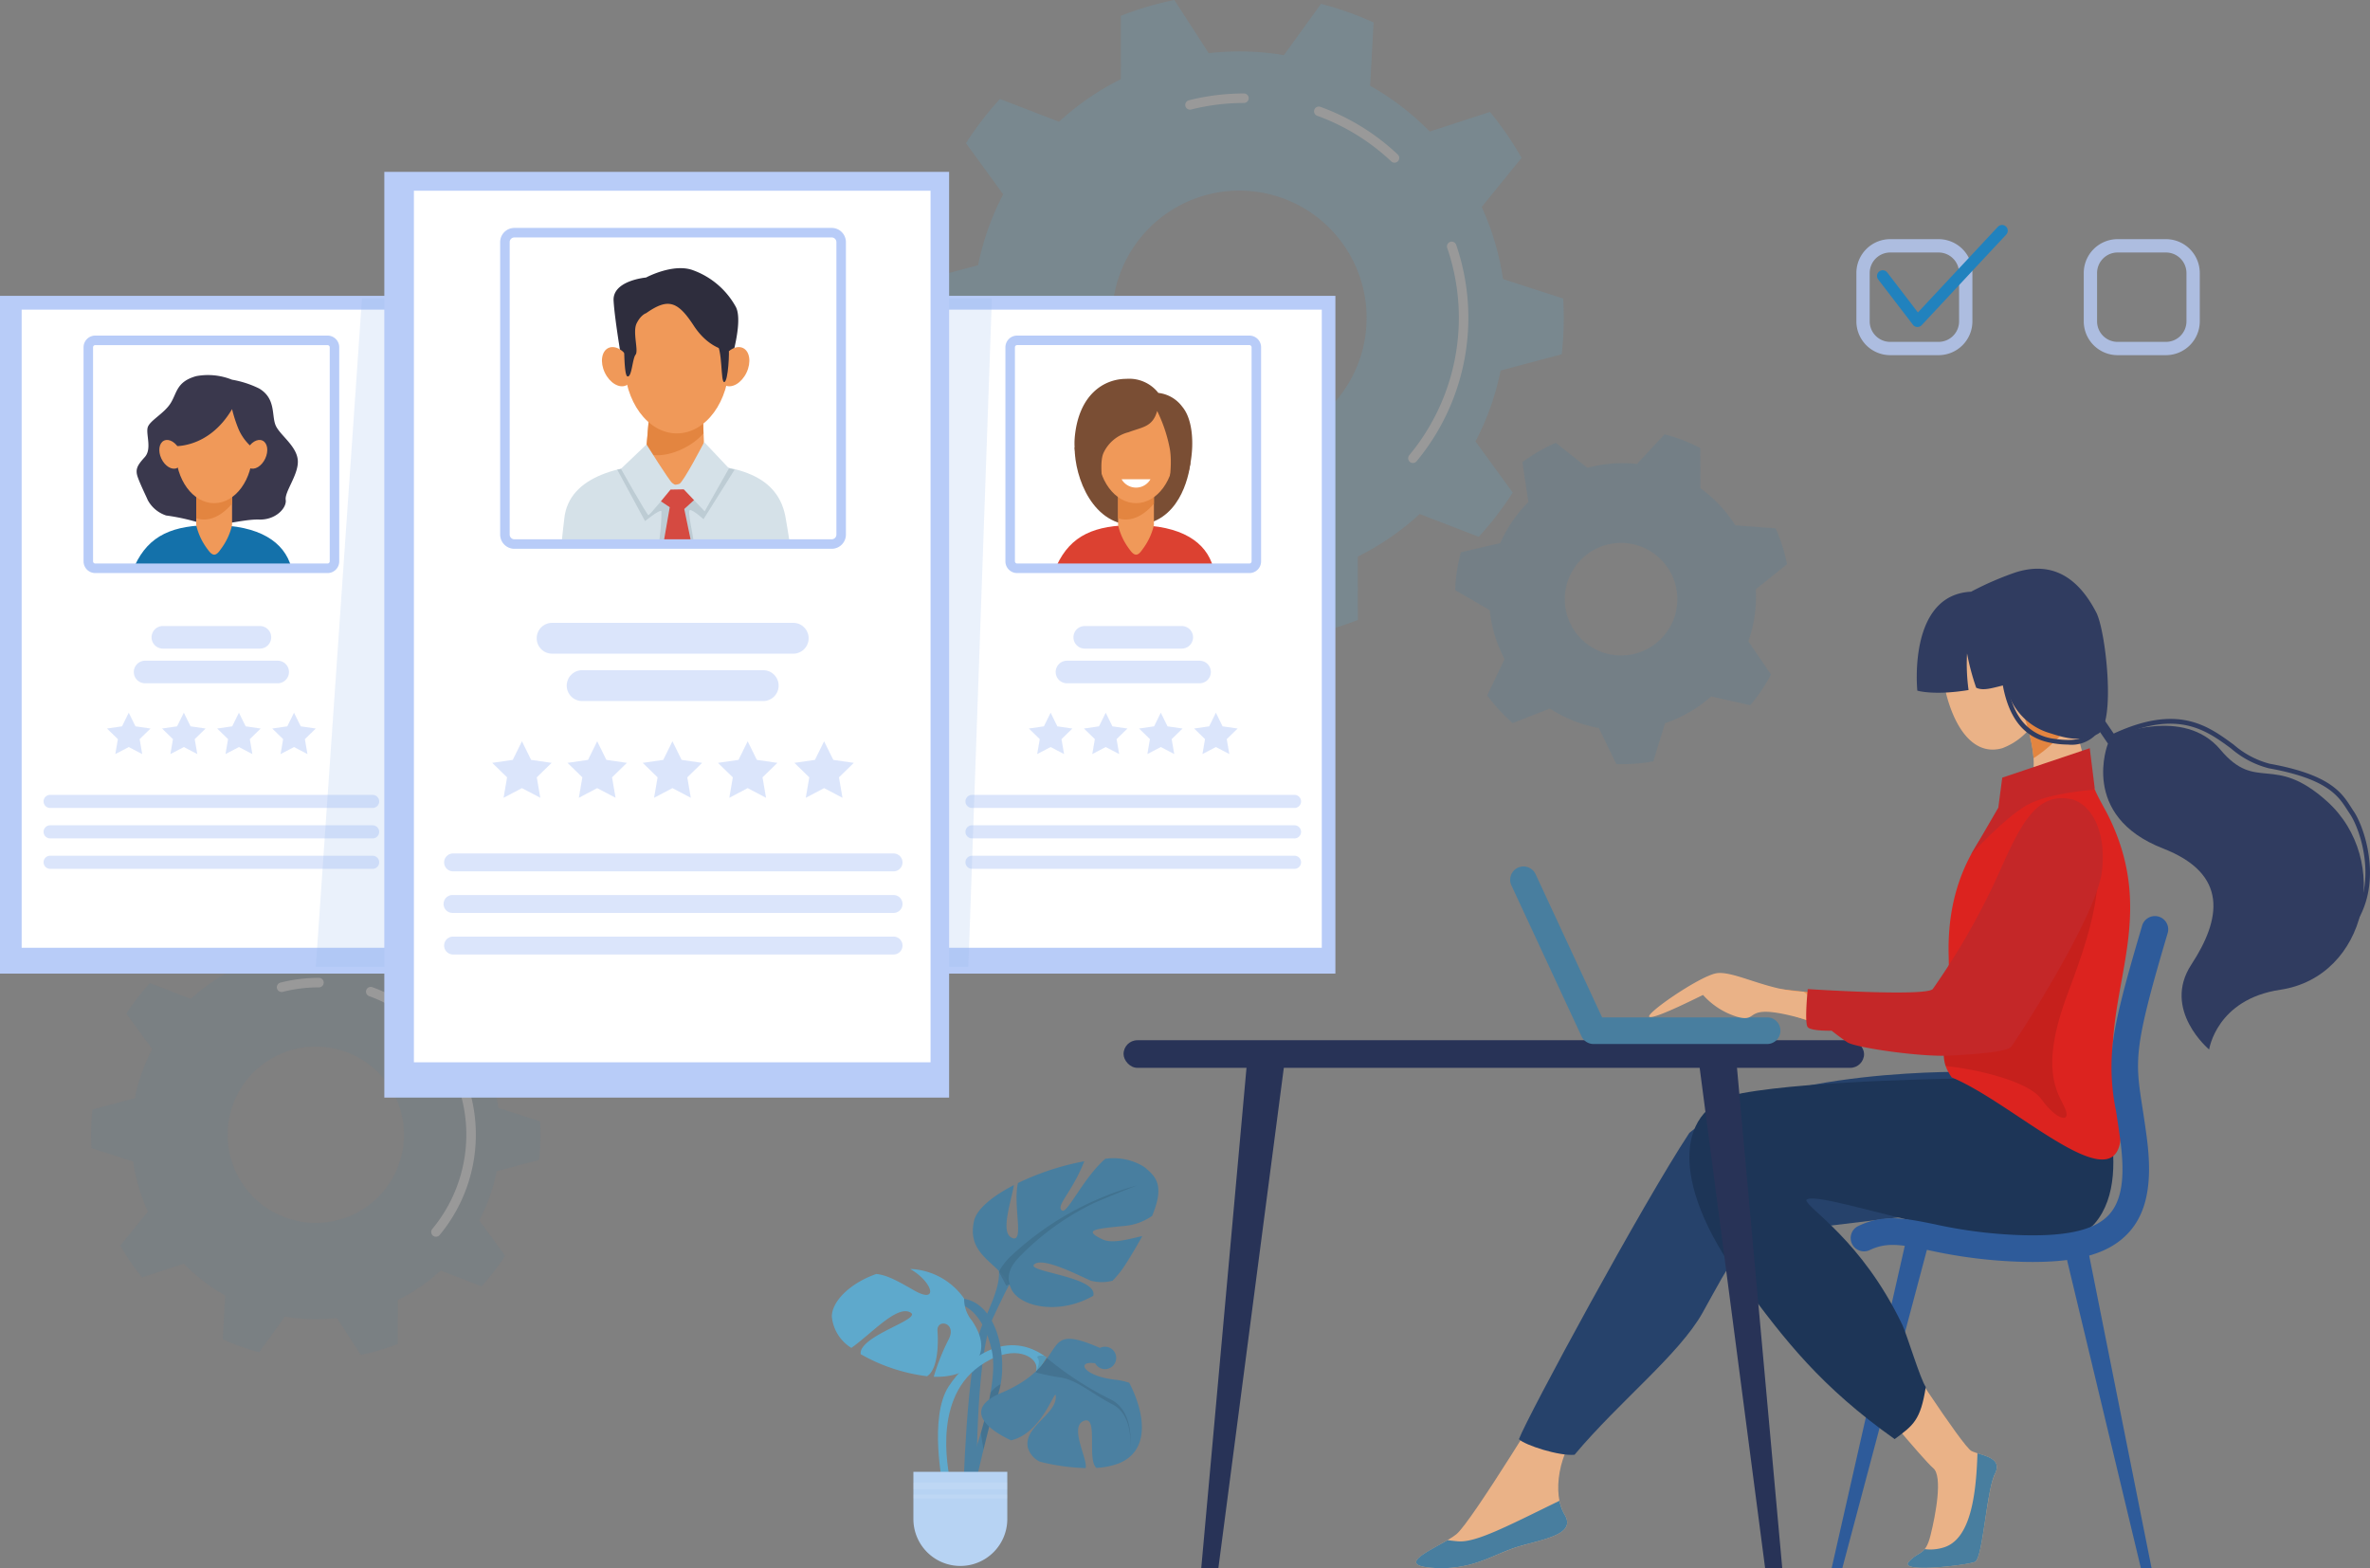 <svg xmlns="http://www.w3.org/2000/svg" width="269.646" height="178.419" viewBox="0 0 269.646 178.419">
  <rect x="0" y="0" width="269.646" height="178.419" fill="#808080" stroke="none"/>
  <g id="Group_18843" data-name="Group 18843" transform="translate(-213.406 -168.192)">
    <g id="Group_18817" data-name="Group 18817" transform="translate(223.768 168.192)" opacity="0.2">
      <g id="Group_18812" data-name="Group 18812" transform="translate(93.737 0)">
        <path id="Path_18935" data-name="Path 18935" d="M1248.933,208.5a37.282,37.282,0,0,0,.233-4.144c0-.739-.024-1.473-.067-2.2l-6.848-2.216a30.1,30.1,0,0,0-2.425-8.2l4.54-5.587a36.985,36.985,0,0,0-3.6-5.228l-6.849,2.235a30.437,30.437,0,0,0-6.78-5.211l.39-7.2a36.635,36.635,0,0,0-5.978-2.119l-4.229,5.836a30.449,30.449,0,0,0-8.549-.224l-3.915-6.052a36.618,36.618,0,0,0-6.083,1.8l.009,7.206a30.381,30.381,0,0,0-7.046,4.847l-6.719-2.592a37.041,37.041,0,0,0-3.869,5.031l4.24,5.821a30.094,30.094,0,0,0-2.858,8.064l-6.954,1.851a37.315,37.315,0,0,0-.233,4.144c0,.739.024,1.473.067,2.2l6.848,2.215a30.1,30.1,0,0,0,2.425,8.2l-4.54,5.587a36.963,36.963,0,0,0,3.6,5.228l6.849-2.235a30.423,30.423,0,0,0,6.78,5.211l-.39,7.2a36.642,36.642,0,0,0,5.978,2.119l4.229-5.836a30.45,30.45,0,0,0,8.549.224l3.915,6.052a36.625,36.625,0,0,0,6.083-1.8l-.009-7.206a30.378,30.378,0,0,0,7.046-4.847l6.719,2.592a37.047,37.047,0,0,0,3.869-5.031l-4.24-5.821a30.092,30.092,0,0,0,2.859-8.064Zm-36.677,10.333a14.477,14.477,0,1,1,14.477-14.477A14.477,14.477,0,0,1,1212.257,218.837Z" transform="translate(-1175.347 -168.192)" fill="#5ea9cc"/>
        <g id="Group_18809" data-name="Group 18809" transform="translate(56.114 27.484)">
          <path id="Path_18936" data-name="Path 18936" d="M1694.418,447.361a.541.541,0,0,1-.416-.887,24.491,24.491,0,0,0,4.315-23.59.541.541,0,0,1,1.023-.352,25.573,25.573,0,0,1-4.506,24.634A.54.54,0,0,1,1694.418,447.361Z" transform="translate(-1693.877 -422.166)" fill="#fff"/>
        </g>
        <g id="Group_18810" data-name="Group 18810" transform="translate(45.414 12.127)">
          <path id="Path_18937" data-name="Path 18937" d="M1604.147,286.634a.54.54,0,0,1-.371-.147,24.306,24.306,0,0,0-8.417-5.186.541.541,0,1,1,.369-1.017,25.385,25.385,0,0,1,8.79,5.416.541.541,0,0,1-.371.935Z" transform="translate(-1595.002 -280.251)" fill="#fff"/>
        </g>
        <g id="Group_18811" data-name="Group 18811" transform="translate(30.754 10.635)">
          <path id="Path_18938" data-name="Path 18938" d="M1460.073,268.311a.541.541,0,0,1-.132-1.066,25.635,25.635,0,0,1,6.268-.775.541.541,0,0,1,0,1.082,24.545,24.545,0,0,0-6,.742A.545.545,0,0,1,1460.073,268.311Z" transform="translate(-1459.532 -266.47)" fill="#fff"/>
        </g>
      </g>
      <g id="Group_18816" data-name="Group 18816" transform="translate(0 104.054)">
        <path id="Path_18939" data-name="Path 18939" d="M360.125,1157.646a25.813,25.813,0,0,0,.161-2.87c0-.512-.017-1.02-.047-1.525l-4.743-1.535a20.847,20.847,0,0,0-1.679-5.683l3.145-3.87a25.614,25.614,0,0,0-2.491-3.622l-4.744,1.548a21.074,21.074,0,0,0-4.7-3.61l.27-4.984a25.379,25.379,0,0,0-4.141-1.468l-2.929,4.042a21.095,21.095,0,0,0-5.922-.155l-2.712-4.192a25.368,25.368,0,0,0-4.213,1.245l.006,4.991a21.04,21.04,0,0,0-4.88,3.357l-4.654-1.8a25.678,25.678,0,0,0-2.68,3.484l2.937,4.032a20.845,20.845,0,0,0-1.98,5.586l-4.817,1.282a25.837,25.837,0,0,0-.161,2.87c0,.512.017,1.02.046,1.525l4.743,1.535a20.841,20.841,0,0,0,1.679,5.683l-3.145,3.87a25.63,25.63,0,0,0,2.491,3.621l4.744-1.548a21.07,21.07,0,0,0,4.7,3.609l-.27,4.984a25.368,25.368,0,0,0,4.141,1.468l2.929-4.042a21.083,21.083,0,0,0,5.922.155l2.712,4.192a25.334,25.334,0,0,0,4.213-1.245l-.006-4.991a21.04,21.04,0,0,0,4.88-3.357l4.654,1.8a25.641,25.641,0,0,0,2.68-3.484l-2.937-4.031a20.847,20.847,0,0,0,1.98-5.586Zm-25.4,7.157a10.027,10.027,0,1,1,10.027-10.027A10.027,10.027,0,0,1,334.721,1164.8Z" transform="translate(-309.156 -1129.724)" fill="#4b80a1" opacity="0.5"/>
        <g id="Group_18813" data-name="Group 18813" transform="translate(38.7 18.871)">
          <path id="Path_18940" data-name="Path 18940" d="M667.315,1321.884a.541.541,0,0,1-.416-.887,16.8,16.8,0,0,0,2.96-16.179.541.541,0,0,1,1.023-.352,17.88,17.88,0,0,1-3.151,17.223A.54.54,0,0,1,667.315,1321.884Z" transform="translate(-666.774 -1304.101)" fill="#fff"/>
        </g>
        <g id="Group_18814" data-name="Group 18814" transform="translate(31.289 8.233)">
          <path id="Path_18941" data-name="Path 18941" d="M604.789,1210.557a.539.539,0,0,1-.371-.147,16.674,16.674,0,0,0-5.773-3.557.541.541,0,1,1,.369-1.017,17.748,17.748,0,0,1,6.146,3.786.541.541,0,0,1-.371.935Z" transform="translate(-598.289 -1205.803)" fill="#fff"/>
        </g>
        <g id="Group_18815" data-name="Group 18815" transform="translate(21.135 7.2)">
          <path id="Path_18942" data-name="Path 18942" d="M505,1197.867a.541.541,0,0,1-.132-1.066,17.919,17.919,0,0,1,4.382-.542.541.541,0,0,1,0,1.082,16.831,16.831,0,0,0-4.117.509A.542.542,0,0,1,505,1197.867Z" transform="translate(-504.457 -1196.259)" fill="#fff"/>
        </g>
      </g>
      <path id="Path_18943" data-name="Path 18943" d="M1777.455,643.241q0-.42-.023-.834l3.553-2.853a18.917,18.917,0,0,0-1.291-4.082l-4.589-.347a15.268,15.268,0,0,0-3.972-4.214l-.015-4.572a18.936,18.936,0,0,0-4.068-1.57l-3.136,3.375a15.251,15.251,0,0,0-5.639.442l-3.6-2.848a19.049,19.049,0,0,0-3.8,2.206l.68,4.533a15.21,15.21,0,0,0-3.2,4.675l-4.474,1.037a19.053,19.053,0,0,0-.661,4.312l3.94,2.278a15.08,15.08,0,0,0,1.685,5.568l-1.973,4.132a19.176,19.176,0,0,0,2.9,3.154l4.225-1.655a15.1,15.1,0,0,0,5.571,2.21l1.992,4.1c.237.009.475.015.715.015a19.17,19.17,0,0,0,3.494-.32l1.343-4.343a15.172,15.172,0,0,0,5.243-3.043l4.441,1a19.093,19.093,0,0,0,2.366-3.494l-2.574-3.781A15.157,15.157,0,0,0,1777.455,643.241Zm-15.353,6.691a6.4,6.4,0,1,1,6.4-6.4A6.4,6.4,0,0,1,1762.1,649.932Z" transform="translate(-1588.028 -575.359)" fill="#487e9f"/>
    </g>
    <g id="Group_18821" data-name="Group 18821" transform="translate(424.619 193.789)">
      <g id="Group_18818" data-name="Group 18818" transform="translate(25.868 1.61)" opacity="0.8">
        <path id="Path_18944" data-name="Path 18944" d="M2413.541,432.8h-5.5a3.854,3.854,0,0,1-3.85-3.85v-5.5a3.854,3.854,0,0,1,3.85-3.85h5.5a3.854,3.854,0,0,1,3.85,3.85v5.5A3.854,3.854,0,0,1,2413.541,432.8Zm-5.5-11.682a2.338,2.338,0,0,0-2.335,2.335v5.5a2.337,2.337,0,0,0,2.335,2.335h5.5a2.337,2.337,0,0,0,2.335-2.335v-5.5a2.337,2.337,0,0,0-2.335-2.335Z" transform="translate(-2404.193 -419.598)" fill="#b8ccf8"/>
      </g>
      <g id="Group_18819" data-name="Group 18819" transform="translate(0 1.61)" opacity="0.8">
        <path id="Path_18945" data-name="Path 18945" d="M2174.505,432.8h-5.5a3.854,3.854,0,0,1-3.85-3.85v-5.5a3.854,3.854,0,0,1,3.85-3.85h5.5a3.854,3.854,0,0,1,3.85,3.85v5.5A3.854,3.854,0,0,1,2174.505,432.8Zm-5.5-11.682a2.338,2.338,0,0,0-2.335,2.335v5.5a2.338,2.338,0,0,0,2.335,2.335h5.5a2.338,2.338,0,0,0,2.335-2.335v-5.5a2.338,2.338,0,0,0-2.335-2.335Z" transform="translate(-2165.158 -419.598)" fill="#b8ccf8"/>
      </g>
      <g id="Group_18820" data-name="Group 18820" transform="translate(2.342 0)">
        <path id="Path_18946" data-name="Path 18946" d="M2191.4,416.329h-.031a.648.648,0,0,1-.484-.254l-3.951-5.154a.649.649,0,0,1,1.031-.79l3.484,4.545,9.1-9.747a.649.649,0,0,1,.95.886l-9.621,10.308A.649.649,0,0,1,2191.4,416.329Z" transform="translate(-2186.796 -404.723)" fill="#2182be"/>
      </g>
    </g>
    <g id="Group_18826" data-name="Group 18826" transform="translate(213.406 201.851)">
      <rect id="Rectangle_21076" data-name="Rectangle 21076" width="47.047" height="77.112" fill="#b8ccf8"/>
      <rect id="Rectangle_21077" data-name="Rectangle 21077" width="43.036" height="72.602" transform="translate(2.464 1.571)" fill="#fff"/>
      <g id="Group_18825" data-name="Group 18825" transform="translate(4.958 4.522)">
        <g id="Group_18822" data-name="Group 18822" transform="translate(10.378 4.457)">
          <path id="Path_18947" data-name="Path 18947" d="M355.124,724.861c1.62-3.485,4.361-4.6,8.863-4.6,5.36,0,8.144,1.942,8.933,4.769C363.321,725.161,355.124,724.861,355.124,724.861Z" transform="translate(-355.124 -703.156)" fill="#1471aa"/>
          <path id="Path_18948" data-name="Path 18948" d="M363.9,562.361c-2.269.637-2.17,1.912-2.926,3.1s-2.4,1.972-2.6,2.761.506,2.433-.329,3.353-1.118,1.381-.789,2.3,1.052,2.367,1.118,2.564a3.685,3.685,0,0,0,2.1,1.775,23.7,23.7,0,0,1,4.274.986c1.052.46,4.434-.589,6.312-.523s3.156-1.318,3.024-2.238,1.385-2.761,1.381-4.339c0-1.695-1.972-2.959-2.5-4.076s.066-3.09-1.907-4.258a11.343,11.343,0,0,0-3.09-1A7.315,7.315,0,0,0,363.9,562.361Z" transform="translate(-356.912 -562.205)" fill="#3a384d"/>
          <path id="Path_18949" data-name="Path 18949" d="M422.491,652.773c-.513.758-.89.789-1.447,0A7.206,7.206,0,0,1,419.729,650v-7.218a1.319,1.319,0,0,1,1.315-1.315h1.447a1.319,1.319,0,0,1,1.315,1.315V650A7.308,7.308,0,0,1,422.491,652.773Z" transform="translate(-412.738 -632.887)" fill="#f09959"/>
          <path id="Path_18950" data-name="Path 18950" d="M422.491,641.464h-1.447a1.319,1.319,0,0,0-1.315,1.315v6.44c1.624.517,3.106-.511,4.076-1.669v-4.771A1.319,1.319,0,0,0,422.491,641.464Z" transform="translate(-412.738 -632.887)" fill="#e38540"/>
          <ellipse id="Ellipse_4021" data-name="Ellipse 4021" cx="4.372" cy="5.958" rx="4.372" ry="5.958" transform="translate(4.657 2.693)" fill="#f09959"/>
          <path id="Path_18951" data-name="Path 18951" d="M401.049,578.946c-2.761,4.668-6.838,4.208-6.838,4.208s.1-6.18,3.337-6.509,5.145.971,5.8,3.116a5.292,5.292,0,0,1,0,3.558,5.676,5.676,0,0,1-1.578-2.137A15.353,15.353,0,0,1,401.049,578.946Z" transform="translate(-389.981 -575.037)" fill="#3a384d"/>
          <ellipse id="Ellipse_4022" data-name="Ellipse 4022" cx="1.151" cy="1.726" rx="1.151" ry="1.726" transform="translate(2.286 7.987) rotate(-25.405)" fill="#f09959"/>
          <path id="Path_18952" data-name="Path 18952" d="M471.056,631.879c-.409.861-.275,1.78.3,2.053s1.371-.2,1.78-1.065.275-1.78-.3-2.053S471.465,631.018,471.056,631.879Z" transform="translate(-458.299 -623.321)" fill="#f09959"/>
        </g>
        <path id="Path_18953" data-name="Path 18953" d="M385.089,828.947H374.047a1.284,1.284,0,0,1,0-2.568h11.042a1.284,1.284,0,0,1,0,2.568Z" transform="translate(-360.476 -793.334)" fill="#b8ccf8" opacity="0.5"/>
        <path id="Path_18954" data-name="Path 18954" d="M370.45,865.4H355.365a1.284,1.284,0,1,1,0-2.568H370.45a1.284,1.284,0,0,1,0,2.568Z" transform="translate(-343.815 -825.841)" fill="#b8ccf8" opacity="0.5"/>
        <path id="Path_18955" data-name="Path 18955" d="M296.659,1005.376H259.965a.745.745,0,0,1,0-1.49h36.694a.745.745,0,0,1,0,1.49Z" transform="translate(-259.22 -951.631)" fill="#b8ccf8" opacity="0.5"/>
        <path id="Path_18956" data-name="Path 18956" d="M296.659,1037.372H259.965a.745.745,0,0,1,0-1.49h36.694a.745.745,0,0,1,0,1.49Z" transform="translate(-259.22 -980.165)" fill="#b8ccf8" opacity="0.5"/>
        <path id="Path_18957" data-name="Path 18957" d="M296.659,1069.368H259.965a.745.745,0,0,1,0-1.49h36.694a.745.745,0,0,1,0,1.49Z" transform="translate(-259.22 -1008.698)" fill="#b8ccf8" opacity="0.5"/>
        <g id="Group_18823" data-name="Group 18823" transform="translate(4.547)">
          <path id="Path_18958" data-name="Path 18958" d="M329,548.035h-26.43a1.332,1.332,0,0,1-1.33-1.33V522.346a1.332,1.332,0,0,1,1.33-1.33H329a1.332,1.332,0,0,1,1.33,1.33V546.7A1.332,1.332,0,0,1,329,548.035ZM302.568,522.1a.251.251,0,0,0-.248.248V546.7a.251.251,0,0,0,.248.248H329a.251.251,0,0,0,.248-.248V522.346A.251.251,0,0,0,329,522.1Z" transform="translate(-301.238 -521.016)" fill="#b8ccf8"/>
        </g>
        <g id="Group_18824" data-name="Group 18824" transform="translate(7.215 42.907)">
          <path id="Path_18959" data-name="Path 18959" d="M328.366,917.511l.765,1.55,1.711.249-1.238,1.207.292,1.7-1.53-.8-1.53.8.292-1.7-1.238-1.207,1.711-.249Z" transform="translate(-325.89 -917.511)" fill="#b8ccf8" opacity="0.5"/>
          <path id="Path_18960" data-name="Path 18960" d="M386.28,917.511l.765,1.55,1.711.249-1.238,1.207.292,1.7-1.53-.8-1.53.8.292-1.7L383.8,919.31l1.711-.249Z" transform="translate(-377.537 -917.511)" fill="#b8ccf8" opacity="0.5"/>
          <path id="Path_18961" data-name="Path 18961" d="M444.195,917.511l.765,1.55,1.711.249-1.238,1.207.292,1.7-1.53-.8-1.53.8.292-1.7-1.238-1.207,1.711-.249Z" transform="translate(-429.184 -917.511)" fill="#b8ccf8" opacity="0.5"/>
          <path id="Path_18962" data-name="Path 18962" d="M502.109,917.511l.765,1.55,1.711.249-1.238,1.207.292,1.7-1.53-.8-1.53.8.292-1.7-1.238-1.207,1.711-.249Z" transform="translate(-480.831 -917.511)" fill="#b8ccf8" opacity="0.5"/>
        </g>
      </g>
    </g>
    <g id="Group_18831" data-name="Group 18831" transform="translate(318.292 201.851)">
      <rect id="Rectangle_21078" data-name="Rectangle 21078" width="47.047" height="77.112" transform="translate(0)" fill="#b8ccf8"/>
      <rect id="Rectangle_21079" data-name="Rectangle 21079" width="43.036" height="72.602" transform="translate(2.464 1.571)" fill="#fff"/>
      <g id="Group_18830" data-name="Group 18830" transform="translate(4.958 4.522)">
        <g id="Group_18827" data-name="Group 18827" transform="translate(10.378 4.921)">
          <path id="Path_18963" data-name="Path 18963" d="M1343.228,638.506c0,3.454,2.08,9.027,6.985,8.848s5.991-5.491,6.181-6.99S1343.228,638.506,1343.228,638.506Z" transform="translate(-1341.184 -630.713)" fill="#7a4e34"/>
          <path id="Path_18964" data-name="Path 18964" d="M1324.338,724.861c1.62-3.485,4.361-4.6,8.863-4.6,5.36,0,8.144,1.942,8.933,4.769C1332.535,725.161,1324.338,724.861,1324.338,724.861Z" transform="translate(-1324.338 -703.619)" fill="#dc4131"/>
          <path id="Path_18965" data-name="Path 18965" d="M1391.7,652.773c-.513.758-.889.789-1.446,0a7.2,7.2,0,0,1-1.315-2.776v-7.218a1.319,1.319,0,0,1,1.315-1.315h1.446a1.319,1.319,0,0,1,1.315,1.315V650A7.306,7.306,0,0,1,1391.7,652.773Z" transform="translate(-1381.951 -633.35)" fill="#f09959"/>
          <path id="Path_18966" data-name="Path 18966" d="M1391.7,641.464h-1.446a1.319,1.319,0,0,0-1.315,1.315v6.44c1.624.517,3.106-.511,4.076-1.669v-4.771A1.319,1.319,0,0,0,1391.7,641.464Z" transform="translate(-1381.951 -633.35)" fill="#e38540"/>
          <ellipse id="Ellipse_4023" data-name="Ellipse 4023" cx="4.372" cy="5.958" rx="4.372" ry="5.958" transform="translate(4.657 2.229)" fill="#f09959"/>
          <path id="Path_18967" data-name="Path 18967" d="M1352.495,570.147c-.52,1.832-1.658,1.811-3.246,2.413a4.3,4.3,0,0,0-2.866,2.379c-.662,1.494.3,5.852.3,5.852s-4.02-3.008-3.555-7.739,3.254-6.563,5.879-6.563a4.208,4.208,0,0,1,3.623,1.6,3.932,3.932,0,0,1,2.721,1.572c1.778,2.106,1.231,7.219,0,9.052s-2.051,2.406-2.024,2.324,1.148-4.29.547-6.891A16.619,16.619,0,0,0,1352.495,570.147Z" transform="translate(-1341.062 -566.489)" fill="#7a4e34"/>
          <path id="Path_18968" data-name="Path 18968" d="M1395.875,672a1.893,1.893,0,0,1-3.287,0Z" transform="translate(-1385.202 -660.579)" fill="#fff"/>
        </g>
        <path id="Path_18969" data-name="Path 18969" d="M1354.3,828.947H1343.26a1.284,1.284,0,1,1,0-2.568H1354.3a1.284,1.284,0,0,1,0,2.568Z" transform="translate(-1329.689 -793.334)" fill="#b8ccf8" opacity="0.5"/>
        <path id="Path_18970" data-name="Path 18970" d="M1339.664,865.4h-15.085a1.284,1.284,0,0,1,0-2.568h15.085a1.284,1.284,0,0,1,0,2.568Z" transform="translate(-1313.029 -825.841)" fill="#b8ccf8" opacity="0.5"/>
        <path id="Path_18971" data-name="Path 18971" d="M1265.873,1005.376h-36.694a.745.745,0,0,1,0-1.49h36.694a.745.745,0,0,1,0,1.49Z" transform="translate(-1228.434 -951.631)" fill="#b8ccf8" opacity="0.5"/>
        <path id="Path_18972" data-name="Path 18972" d="M1265.873,1037.372h-36.694a.745.745,0,0,1,0-1.49h36.694a.745.745,0,1,1,0,1.49Z" transform="translate(-1228.434 -980.165)" fill="#b8ccf8" opacity="0.5"/>
        <path id="Path_18973" data-name="Path 18973" d="M1265.873,1069.368h-36.694a.745.745,0,0,1,0-1.49h36.694a.745.745,0,1,1,0,1.49Z" transform="translate(-1228.434 -1008.698)" fill="#b8ccf8" opacity="0.5"/>
        <g id="Group_18828" data-name="Group 18828" transform="translate(4.547)">
          <path id="Path_18974" data-name="Path 18974" d="M1298.212,548.035h-26.43a1.332,1.332,0,0,1-1.33-1.33V522.346a1.332,1.332,0,0,1,1.33-1.33h26.43a1.332,1.332,0,0,1,1.33,1.33V546.7A1.332,1.332,0,0,1,1298.212,548.035Zm-26.43-25.937a.251.251,0,0,0-.248.248V546.7a.251.251,0,0,0,.248.248h26.43a.251.251,0,0,0,.248-.248V522.346a.251.251,0,0,0-.248-.248Z" transform="translate(-1270.452 -521.016)" fill="#b8ccf8"/>
        </g>
        <g id="Group_18829" data-name="Group 18829" transform="translate(7.215 42.907)" opacity="0.5">
          <path id="Path_18975" data-name="Path 18975" d="M1297.58,917.511l.765,1.55,1.711.249-1.238,1.207.292,1.7-1.53-.8-1.531.8.292-1.7-1.238-1.207,1.711-.249Z" transform="translate(-1295.104 -917.511)" fill="#b8ccf8"/>
          <path id="Path_18976" data-name="Path 18976" d="M1355.494,917.511l.765,1.55,1.711.249-1.238,1.207.292,1.7-1.53-.8-1.53.8.292-1.7-1.238-1.207,1.711-.249Z" transform="translate(-1346.751 -917.511)" fill="#b8ccf8"/>
          <path id="Path_18977" data-name="Path 18977" d="M1413.408,917.511l.765,1.55,1.711.249-1.238,1.207.292,1.7-1.53-.8-1.53.8.292-1.7-1.238-1.207,1.711-.249Z" transform="translate(-1398.397 -917.511)" fill="#b8ccf8"/>
          <path id="Path_18978" data-name="Path 18978" d="M1471.323,917.511l.765,1.55,1.711.249-1.238,1.207.292,1.7-1.53-.8-1.53.8.292-1.7-1.238-1.207,1.711-.249Z" transform="translate(-1450.045 -917.511)" fill="#b8ccf8"/>
        </g>
      </g>
    </g>
    <path id="Path_18979" data-name="Path 18979" d="M619.643,557.925H545.4l5.252-76.054H622.32Z" transform="translate(-296.063 -279.733)" fill="#99bbeb" opacity="0.2"/>
    <g id="Group_18836" data-name="Group 18836" transform="translate(257.132 187.745)">
      <rect id="Rectangle_21080" data-name="Rectangle 21080" width="64.259" height="105.324" transform="translate(0 0)" fill="#b8ccf8"/>
      <rect id="Rectangle_21081" data-name="Rectangle 21081" width="58.781" height="99.163" transform="translate(3.365 2.146)" fill="#fff"/>
      <g id="Group_18835" data-name="Group 18835" transform="translate(6.772 6.375)">
        <g id="Group_18832" data-name="Group 18832" transform="translate(13.433 4.582)">
          <path id="Path_18980" data-name="Path 18980" d="M859.674,462.144c-.041-.123-1.07-6.03-1.193-8.327s3.692-2.625,3.692-2.625,3.118-1.682,5.374-.82a9.094,9.094,0,0,1,4.817,4.116c1.026,1.8-.9,7.43-.9,7.43Z" transform="translate(-852.601 -450.126)" fill="#2e2d3d"/>
          <path id="Path_18981" data-name="Path 18981" d="M804.17,664.141c-.014-.1.263-2.422.273-2.516.52-4.9,6.553-6.272,12.574-6.272,7.074,0,11.873,1.295,12.639,6.381.022.149.431,2.48.41,2.636C816.956,664.55,804.17,664.141,804.17,664.141Z" transform="translate(-804.17 -633.144)" fill="#d5e1e8"/>
          <path id="Path_18982" data-name="Path 18982" d="M896.21,563.176c-.7,1.035-1.215,1.078-1.976,0-.6-.857-2.625-2.811-2.625-3.8l.829-9.851a1.8,1.8,0,0,1,1.8-1.8h1.976a1.8,1.8,0,0,1,1.8,1.8l.385,9.851C898.391,560.365,896.838,562.248,896.21,563.176Z" transform="translate(-882.147 -537.168)" fill="#f09959"/>
          <path id="Path_18983" data-name="Path 18983" d="M897.111,547.73h-1.976a1.8,1.8,0,0,0-1.8,1.8l-.72,8.739c2.218.706,5.214-.729,6.539-2.311l-.251-6.428A1.8,1.8,0,0,0,897.111,547.73Z" transform="translate(-883.048 -537.168)" fill="#e38540"/>
          <path id="Path_18984" data-name="Path 18984" d="M862.342,660.43l3.167,5.854s1.7-1.395,1.86-1.121a25.043,25.043,0,0,1-.3,3.724,32.472,32.472,0,0,0,3.938-.113c.164-.164-.766-3.748-.383-3.748s1.534,1.039,1.534,1.039l3.536-5.635-.777-.189-5.794,3.117-6.2-3.049Z" transform="translate(-856.047 -637.503)" fill="#bdccd4"/>
          <path id="Path_18985" data-name="Path 18985" d="M895.813,679.8l2.352,1.578-.729,4.189,3.172-.177-.792-3.81,1.95-1.78-.916-.863h-4.121Z" transform="translate(-885.896 -654.179)" fill="#d54a41"/>
          <path id="Path_18986" data-name="Path 18986" d="M869.15,633.222l-2.909,2.768s2.964,5.271,3.128,5.271,2.515-2.906,2.515-2.906l1.505-.026,2.378,2.5,2.764-4.889-2.818-2.987s-2.406,4.649-2.844,4.758-.44.164-.795-.109S869.15,633.222,869.15,633.222Z" transform="translate(-859.524 -613.164)" fill="#d5e1e8"/>
          <ellipse id="Ellipse_4024" data-name="Ellipse 4024" cx="5.972" cy="8.137" rx="5.972" ry="8.137" transform="translate(7.103 2.525)" fill="#f09959"/>
          <path id="Path_18987" data-name="Path 18987" d="M849.4,534.639c.558,1.176.376,2.431-.408,2.8s-1.872-.279-2.431-1.455-.376-2.431.408-2.8S848.839,533.463,849.4,534.639Z" transform="translate(-841.682 -524.102)" fill="#f09959"/>
          <path id="Path_18988" data-name="Path 18988" d="M969.374,534.639c-.559,1.176-.376,2.431.408,2.8s1.872-.279,2.431-1.455.376-2.431-.408-2.8S969.933,533.463,969.374,534.639Z" transform="translate(-951.208 -524.102)" fill="#f09959"/>
          <path id="Path_18989" data-name="Path 18989" d="M872.029,469.94c2.461-1.723,3.569-1.436,5.415,1.395s4.061,2.88,4.061,2.88l.287-2.935s-2.75-5.319-6.441-4.622a9.743,9.743,0,0,0-5.79,4.02s-.18,6.228.335,6.44.574-2.01.943-2.461-.369-2.584.123-3.569S872.029,469.94,872.029,469.94Z" transform="translate(-862.457 -464.813)" fill="#2e2d3d"/>
          <path id="Path_18990" data-name="Path 18990" d="M965.776,527.068c.859.941.533,4.676.984,4.635s.615-3.569.492-3.938S965.776,527.068,965.776,527.068Z" transform="translate(-948.288 -518.742)" fill="#2e2d3d"/>
        </g>
        <path id="Path_18991" data-name="Path 18991" d="M807.246,826.545H779.815a1.754,1.754,0,1,1,0-3.507h27.431a1.754,1.754,0,0,1,0,3.507Z" transform="translate(-767.453 -778.101)" fill="#b8ccf8" opacity="0.5"/>
        <path id="Path_18992" data-name="Path 18992" d="M831.962,876.333h-20.6a1.754,1.754,0,1,1,0-3.507h20.6a1.754,1.754,0,0,1,0,3.507Z" transform="translate(-795.584 -822.501)" fill="#b8ccf8" opacity="0.5"/>
        <path id="Path_18993" data-name="Path 18993" d="M731.175,1067.52H681.057a1.018,1.018,0,0,1,0-2.035h50.118a1.018,1.018,0,1,1,0,2.035Z" transform="translate(-680.039 -994.311)" fill="#b8ccf8" opacity="0.5"/>
        <path id="Path_18994" data-name="Path 18994" d="M731.175,1111.222H681.057a1.018,1.018,0,1,1,0-2.035h50.118a1.018,1.018,0,1,1,0,2.035Z" transform="translate(-680.039 -1033.284)" fill="#b8ccf8" opacity="0.5"/>
        <path id="Path_18995" data-name="Path 18995" d="M731.175,1154.923H681.057a1.018,1.018,0,0,1,0-2.035h50.118a1.018,1.018,0,1,1,0,2.035Z" transform="translate(-680.039 -1072.255)" fill="#b8ccf8" opacity="0.5"/>
        <g id="Group_18833" data-name="Group 18833" transform="translate(6.409)">
          <path id="Path_18996" data-name="Path 18996" d="M776.977,444.3h-36.1a1.62,1.62,0,0,1-1.619-1.619v-33.27a1.62,1.62,0,0,1,1.619-1.619h36.1a1.62,1.62,0,0,1,1.619,1.619v33.27A1.62,1.62,0,0,1,776.977,444.3Zm-36.1-35.425a.537.537,0,0,0-.536.537v33.27a.537.537,0,0,0,.536.537h36.1a.537.537,0,0,0,.536-.537v-33.27a.537.537,0,0,0-.536-.537Z" transform="translate(-739.259 -407.789)" fill="#b8ccf8"/>
        </g>
        <g id="Group_18834" data-name="Group 18834" transform="translate(5.506 58.407)" opacity="0.5">
          <path id="Path_18997" data-name="Path 18997" d="M734.3,947.51l1.045,2.118,2.337.34-1.691,1.648.4,2.328-2.09-1.1-2.09,1.1.4-2.328-1.691-1.648,2.337-.34Z" transform="translate(-730.921 -947.51)" fill="#b8ccf8"/>
          <path id="Path_18998" data-name="Path 18998" d="M813.405,947.51l1.045,2.118,2.337.34-1.691,1.648.4,2.328-2.09-1.1-2.09,1.1.4-2.328-1.691-1.648,2.337-.34Z" transform="translate(-801.463 -947.51)" fill="#b8ccf8"/>
          <path id="Path_18999" data-name="Path 18999" d="M892.507,947.51l1.045,2.118,2.337.34-1.691,1.648.4,2.328-2.09-1.1-2.09,1.1.4-2.328-1.691-1.648,2.337-.34Z" transform="translate(-872.005 -947.51)" fill="#b8ccf8"/>
          <path id="Path_19000" data-name="Path 19000" d="M971.609,947.51l1.045,2.118,2.337.34-1.691,1.648.4,2.328-2.09-1.1-2.09,1.1.4-2.328-1.691-1.648,2.337-.34Z" transform="translate(-942.547 -947.51)" fill="#b8ccf8"/>
          <path id="Path_19001" data-name="Path 19001" d="M1051.968,947.51l1.045,2.118,2.337.34-1.691,1.648.4,2.328-2.09-1.1-2.09,1.1.4-2.328-1.691-1.648,2.337-.34Z" transform="translate(-1014.209 -947.51)" fill="#b8ccf8"/>
        </g>
      </g>
    </g>
    <rect id="Rectangle_21082" data-name="Rectangle 21082" width="84.252" height="3.14" rx="1.57" transform="translate(341.238 286.544)" fill="#283357"/>
    <g id="Group_18841" data-name="Group 18841" transform="translate(374.521 232.9)">
      <path id="Path_19002" data-name="Path 19002" d="M2268.4,825.613a7.469,7.469,0,0,1-4.617,8.85c-3.006.853-5.151-1.824-6.268-5.763s.414-7.823,3.419-8.676S2267.278,821.674,2268.4,825.613Z" transform="translate(-2197.092 -814.045)" fill="#eab287"/>
      <path id="Path_19003" data-name="Path 19003" d="M2176.687,1578.338s7.7,11.965,8.745,12.486,3.642.65,2.666,2.6-1.365,9.625-2.276,10.015-8.714,1.3-7.543,0,1.891-.65,2.481-2.991,1.42-6.763.315-7.674-7.869-9.1-7.869-9.1Z" transform="translate(-2122.238 -1490.444)" fill="#eab287"/>
      <path id="Path_19004" data-name="Path 19004" d="M1717.9,1625.821s-9.365,15.434-11.1,16.822-7.457,3.469-2.775,3.815,6.937-1.561,9.885-2.428,6.59-1.387,5.2-3.642-.811-7.176,2.18-10.3S1717.9,1625.821,1717.9,1625.821Z" transform="translate(-1702.222 -1532.789)" fill="#eab287"/>
      <path id="Path_19005" data-name="Path 19005" d="M1862.094,1295s-23.182-.606-32.374,6.937c-5.376,8.151-18.382,32.2-19.393,34.85.694.694,4.6,1.945,6.33,1.772,5.116-6.1,11.878-11.374,14.567-16.159,3.314-5.9,4.335-8.844,9.712-9.365s17.516-2.254,21.157-2.254S1862.094,1295,1862.094,1295Z" transform="translate(-1798.628 -1237.755)" fill="#26426b"/>
      <path id="Path_19006" data-name="Path 19006" d="M2393.668,1517.307h-1.215l-8.714-36.356h2.673Z" transform="translate(-2309.988 -1403.597)" fill="#2e5b9a"/>
      <path id="Path_19007" data-name="Path 19007" d="M2139.114,1506.716h1.215l10-37.641h-2.673Z" transform="translate(-2091.835 -1393.005)" fill="#2e5b9a"/>
      <path id="Path_19008" data-name="Path 19008" d="M2035.109,1280.418l-13.478,2.326s-17.911.165-26.1,1.689c-7.448,1.387-8.546,9.851,0,21.5,4.855,6.62,8.959,11.9,17.353,17.855,2.135-1.568,2.952-2.161,3.542-5.933-.608-.833-2.18-6.046-2.668-7.067-4.643-9.705-10.84-13.234-10.926-14.189,1.041-1.691,27.561,8.813,32.834,2.634C2040.7,1293.339,2035.109,1280.418,2035.109,1280.418Z" transform="translate(-1958.436 -1224.764)" fill="#1d3557"/>
      <path id="Path_19009" data-name="Path 19009" d="M2274.178,997.193a14.1,14.1,0,0,0-10.546,2.624c-2.954,3.012-6.3,7.978-6.093,16.171.26,10.4-1.61,11.073.341,13.934,8.137,3.36,22.053,17.8,18.776,2.319-2.373-11.207,5.2-19.56-.908-31.991C2275.25,999.239,2274.628,998.258,2274.178,997.193Z" transform="translate(-2196.946 -972.052)" fill="#dc231f"/>
      <path id="Path_19010" data-name="Path 19010" d="M2257.541,1041.324c-.158,5.424-.924,7.022-.339,8.723,3.317.339,9.385,1.666,10.9,3.789,1.734,2.428,3.469,2.775,2.659.983s-2.948-4.336.347-13.064,4.855-14.625,1.618-20.695Z" transform="translate(-2196.95 -993.473)" opacity="0.1"/>
      <path id="Path_19011" data-name="Path 19011" d="M2328.99,907.906a42.337,42.337,0,0,1-2.723-10.988l-5.723,1.691s3.252,7.283.13,9.884a29.891,29.891,0,0,0-2.231,2.037A14.1,14.1,0,0,1,2328.99,907.906Z" transform="translate(-2251.759 -882.766)" fill="#eab287"/>
      <path id="Path_19012" data-name="Path 19012" d="M2343.824,900.819c-.339-.3-.763-.678-1.209-1.072l-4.668,1.379-.01.025a19.064,19.064,0,0,1,1.458,5.7,16.465,16.465,0,0,0,4.656-4.624C2343.957,901.7,2343.883,901.22,2343.824,900.819Z" transform="translate(-2269.143 -885.289)" fill="#e38540"/>
      <path id="Path_19013" data-name="Path 19013" d="M2092.221,1012.146c-5.894,2.061-5.24,8.271-10.665,17.428-2.808,4.739-5.415,4.669-5.415,4.669a125.6,125.6,0,0,1-14.547-.921c-4.987-.61-5.3.875-1.835,2.115,6.994,2.5,14.253,5.193,20.106,4.542s15.863-15.583,16.379-19.47C2096.958,1015.132,2095.189,1011.107,2092.221,1012.146Z" transform="translate(-2019.013 -985.377)" fill="#f09959"/>
      <g id="Group_18837" data-name="Group 18837" transform="translate(49.453 39.596)">
        <path id="Path_19014" data-name="Path 19014" d="M2179.923,1171.309q-.55,0-1.126-.014a56.048,56.048,0,0,1-10.7-1.317c-3.067-.624-4.757-.967-6.724-.027a1.515,1.515,0,1,1-1.306-2.734c2.882-1.377,5.295-.887,8.634-.208a53.4,53.4,0,0,0,10.172,1.257c5.078.126,8.173-.627,9.742-2.367,1.4-1.55,1.807-4.155,1.287-8.2-.178-1.384-.356-2.534-.513-3.55a24.567,24.567,0,0,1-.373-7.681c.336-2.716,1.236-6.335,3.32-13.351a1.515,1.515,0,1,1,2.9.863c-3.882,13.074-3.685,14.347-2.856,19.707.16,1.033.341,2.2.524,3.626.641,4.985-.008,8.358-2.042,10.614C2188.768,1170.251,2185.369,1171.309,2179.923,1171.309Z" transform="translate(-2159.203 -1132.035)" fill="#2e5b9a"/>
      </g>
      <path id="Path_19015" data-name="Path 19015" d="M1718.534,1746.029c-6.214,3.039-9.558,4.78-11.55,4.614-.47-.039-.86-.087-1.187-.138-2.216,1.31-5.753,2.857-1.773,3.152,4.682.347,6.937-1.561,9.885-2.428s6.59-1.387,5.2-3.642A4.741,4.741,0,0,1,1718.534,1746.029Z" transform="translate(-1702.222 -1639.989)" fill="#487e9f"/>
      <path id="Path_19016" data-name="Path 19016" d="M2226.924,1696.06c-.152,4.92-.828,9.795-3.837,10.716a5.054,5.054,0,0,1-2.168.193c-.473.585-1.051.592-1.826,1.453-1.171,1.3,6.633.39,7.543,0s1.3-8.064,2.276-10.015C2229.715,1696.8,2228.1,1696.431,2226.924,1696.06Z" transform="translate(-2163.053 -1595.427)" fill="#487e9f"/>
      <g id="Group_18838" data-name="Group 18838" transform="translate(10.704 33.875)">
        <path id="Path_19017" data-name="Path 19017" d="M1830.366,1099.37h-19.74a1.515,1.515,0,0,1-1.374-.877l-7.977-17.169a1.515,1.515,0,0,1,2.748-1.277l7.57,16.292h18.774a1.515,1.515,0,0,1,0,3.03Z" transform="translate(-1801.133 -1079.171)" fill="#487e9f"/>
      </g>
      <path id="Path_19018" data-name="Path 19018" d="M1964.782,1193.265c-3.989-.058-7.945-2.435-9.91-2.088s-8.382,4.8-7.573,4.971,5.9-2.463,6.07-2.5a8.552,8.552,0,0,0,3.989,2.512c2.717.686.019-2.036,8.441.507C1971.275,1198.317,1964.782,1193.265,1964.782,1193.265Z" transform="translate(-1920.716 -1145.15)" fill="#eab287"/>
      <path id="Path_19019" data-name="Path 19019" d="M2299.209,954.821l.587,4.722s-5.161.307-7.73,1.752-6.359,5.621-6.359,5.621l3.1-5.332.446-3.411Z" transform="translate(-2222.564 -934.403)" fill="#c42728"/>
      <path id="Path_19020" data-name="Path 19020" d="M2142.411,1007.46c-3.834-.718-5.607,2.717-8.093,8.324a80.588,80.588,0,0,1-7.573,13.3c-.844.878-14.22,0-14.22,0s-.4,3.873,0,4.336,2.717.4,2.717.4.925.739,1.792,1.323,8.208,1.683,11.619,1.51,6.532-.462,6.995-.983,9.769-14.856,10.347-20S2144.368,1007.827,2142.411,1007.46Z" transform="translate(-2067.963 -981.261)" fill="#c42728"/>
      <path id="Path_19021" data-name="Path 19021" d="M2234.793,768.755c-7.251.347-6.114,11.255-6.114,11.255s1.883.581,5.829-.069a21.772,21.772,0,0,1-.173-4.162,27.273,27.273,0,0,0,1.041,3.9c.834.382,1.778.043,3.382-.344a7.135,7.135,0,0,0,4.745,5.431c1.761.554,3.625,1.214,5.706.173s.937-11.677-.168-13.816c-1.659-3.211-4.415-6.084-9.185-4.567A35.422,35.422,0,0,0,2234.793,768.755Z" transform="translate(-2171.65 -766.141)" fill="#303c60"/>
      <path id="Path_19022" data-name="Path 19022" d="M2402.223,903.573l2.964,4.33s-3.285,8.209,6.27,11.928c7.483,2.912,6.6,8.044,3.22,13.205s2.023,9.668,2.023,9.668.824-5.717,8.095-6.8c9.914-1.471,12.721-14.782,5.316-21.437-6.127-5.507-7.991-.946-12.139-5.889s-11.978-1.6-11.978-1.6l-2.87-4.185Z" transform="translate(-2326.471 -888.005)" fill="#303c60"/>
      <g id="Group_18839" data-name="Group 18839" transform="translate(79.26 17.087)">
        <path id="Path_19023" data-name="Path 19023" d="M2462.431,946.825a.264.264,0,0,1-.231-.39c2.493-4.555.459-10.075-.564-11.57-.108-.159-.211-.319-.32-.489-1.005-1.569-2.256-3.522-8.932-4.724a10.629,10.629,0,0,1-4.288-2.257c-2.846-2.09-6.073-4.458-13.082-1.232a.264.264,0,1,1-.22-.479c7.291-3.356,10.651-.89,13.615,1.286a10.245,10.245,0,0,0,4.069,2.163c6.9,1.242,8.221,3.3,9.282,4.958.107.167.207.324.311.476,1.072,1.566,3.2,7.349.592,12.121A.264.264,0,0,1,2462.431,946.825Z" transform="translate(-2434.64 -924.038)" fill="#303c60"/>
      </g>
      <g id="Group_18840" data-name="Group 18840" transform="translate(66.422 9.692)">
        <path id="Path_19024" data-name="Path 19024" d="M2323.755,866.014a10.451,10.451,0,0,1-1.54-.124c-2.537-.38-5.94-1.822-6.207-9.917a.264.264,0,1,1,.527-.017c.11,3.337.772,5.806,1.967,7.338a5.532,5.532,0,0,0,3.791,2.075c2.347.352,3.9-.082,4.625-1.288a.264.264,0,0,1,.453.271A3.869,3.869,0,0,1,2323.755,866.014Z" transform="translate(-2316.009 -855.701)" fill="#303c60"/>
      </g>
    </g>
    <path id="Path_19025" data-name="Path 19025" d="M1476.336,1339.534h1.948l7.578-57.929h-4.286Z" transform="translate(-1126.259 -992.923)" fill="#283357"/>
    <path id="Path_19026" data-name="Path 19026" d="M2008.683,1339.534h-1.948l-7.578-57.929h4.286Z" transform="translate(-1592.502 -992.923)" fill="#283357"/>
    <g id="Group_18842" data-name="Group 18842" transform="translate(308.045 300.008)">
      <path id="Path_19027" data-name="Path 19027" d="M1228.6,1479.278c2.514,2.3,1.421,4.591-.437,8.854s-2.186,20-2.186,20l1.53-.219s-.219-16.177,1.858-20.549,2.951-6.558,4.809-5.137S1228.6,1479.278,1228.6,1479.278Z" transform="translate(-1211.041 -1469.213)" fill="#4b80a1"/>
      <path id="Path_19028" data-name="Path 19028" d="M1236.34,1393.359c.305-1.36,2.118-2.832,4.543-4.081-.36,2.006-1.516,5.287-.32,5.96,1.613.907.157-3.673.78-6.19a29.963,29.963,0,0,1,7.538-2.473l-.01.028c-1.421,3.607-3.279,5.028-2.514,5.575.576.411,2.451-3.755,4.926-5.891a6.666,6.666,0,0,1,4.361.889c1.438,1.138,2.4,2.148.957,5.613a6.5,6.5,0,0,1-3.139,1.138c-3.279.328-4.809.437-2.514,1.53,1.124.535,3.008-.03,4.536-.375-.5.913-1.1,1.947-1.845,3.124a11.6,11.6,0,0,1-1.536,1.955,4.85,4.85,0,0,1-2.466,0c-1.53-.656-5.465-2.733-6.449-1.858-.963.856,7.288,1.4,6.716,3.573-4,2.3-8.575,1.208-9.384-.908C1239.431,1398.122,1235.42,1397.454,1236.34,1393.359Z" transform="translate(-1220.159 -1386.266)" fill="#487e9f"/>
      <path id="Path_19029" data-name="Path 19029" d="M1211.9,1583.905c-4.372-3.279-8.854-.219-11.149,3.279s-.656,11.368-.656,11.368.874,0,.874-.328-2.4-9.291,3.279-13.335c3.556-2.53,6.121-1.312,6.449-.109s-1.421,3.388-1.421,3.388Z" transform="translate(-1187.45 -1561.27)" fill="#5ea9cc"/>
      <path id="Path_19030" data-name="Path 19030" d="M1219.328,1533.146c4.372,0,5.793,6.777,4.591,10.712s-2.842,11.258-2.842,11.258l-1.093-1.093s4.154-10.274,3.17-14.865-3.389-5.356-3.826-5.356S1219.328,1533.146,1219.328,1533.146Z" transform="translate(-1204.936 -1517.251)" fill="#4b80a1"/>
      <path id="Path_19031" data-name="Path 19031" d="M1245.773,1624.442a3.167,3.167,0,0,1,1.151-.967,8.67,8.67,0,0,1-.227.937c-.548,1.793-1.186,4.289-1.719,6.475l-.238-1.377c-.027-.157-.048-.328-.063-.509A42.328,42.328,0,0,0,1245.773,1624.442Z" transform="translate(-1227.714 -1597.805)" opacity="0.1"/>
      <path id="Path_19032" data-name="Path 19032" d="M1247.232,1581.929c8.307-3.5,3.93-8.3,11.254-5.128a1.274,1.274,0,1,1-.546,1.749c-2.186-.328-1.421,1.421,2.186,1.858a8.1,8.1,0,0,1,1.69.357c1.718,3.3,2.493,7.643-1.144,9.153a8.235,8.235,0,0,1-2.588.531c-1.122-.892.274-6.053-1.456-5.341-1.661.684.521,4.424.222,5.367a23.978,23.978,0,0,1-5.189-.727,2.585,2.585,0,0,1-1.372-1.579c-.546-2.3,3.061-3.716,3.17-5.684.1-1.809-1.322,3.979-5.091,4.831C1244.959,1585.724,1243.349,1583.564,1247.232,1581.929Z" transform="translate(-1227.977 -1555.259)" fill="#4b80a1"/>
      <path id="Path_19033" data-name="Path 19033" d="M1101.273,1510.269c.874-1.858-1.421-2.3-1.312-.875.1,1.259.108,4.32-1.184,5.153a20.262,20.262,0,0,1-7.548-2.507.929.929,0,0,1,.1-.57c.984-1.967,7.323-3.607,5.356-4.263-1.567-.522-4.313,2.561-6.525,4.114a4.706,4.706,0,0,1-2.219-3.552c0-1.816,2.207-3.871,5.06-4.854,1.284.129,2.477.831,4.34,1.887,2.752,1.56,2.116-.962-.487-2.459a7.839,7.839,0,0,1,6.139,3.369,3.832,3.832,0,0,0,.881,2.5c2.83,4.136-.436,6.551-4.34,6.394A25.644,25.644,0,0,1,1101.273,1510.269Z" transform="translate(-1087.938 -1489.783)" fill="#5ea9cc"/>
      <path id="Path_19034" data-name="Path 19034" d="M1303.365,1593.491a37.121,37.121,0,0,0,7.427,4.895c2.915,1.312,2.332,5.587,2.332,5.587s.437-3.692-1.992-4.956-4.032-2.769-5.878-3.061a26.805,26.805,0,0,1-2.867-.583s.583-1.166.243-1.6S1303.365,1593.491,1303.365,1593.491Z" transform="translate(-1279.18 -1571.041)" opacity="0.1"/>
      <path id="Path_19035" data-name="Path 19035" d="M1279.472,1414.484a34.28,34.28,0,0,0-14.623,8.307c-1.069,1.215-1.069,1.555-1.069,1.555l.826,1.555.389-.194s-.631-1.312,1.02-3.012a29.891,29.891,0,0,1,8.7-6.267C1277.092,1415.407,1279.472,1414.484,1279.472,1414.484Z" transform="translate(-1244.751 -1411.43)" opacity="0.1"/>
      <path id="Rectangle_21083" data-name="Rectangle 21083" d="M5.342,0h0a5.342,5.342,0,0,1,5.342,5.342v5.372a0,0,0,0,1,0,0H0a0,0,0,0,1,0,0V5.342A5.342,5.342,0,0,1,5.342,0Z" transform="translate(19.966 46.349) rotate(-180)" fill="#b7d3f3"/>
      <rect id="Rectangle_21084" data-name="Rectangle 21084" width="10.683" height="0.752" transform="translate(9.283 36.862)" fill="#fff" opacity="0.1"/>
      <rect id="Rectangle_21085" data-name="Rectangle 21085" width="10.683" height="0.442" transform="translate(9.283 38.234)" fill="#fff" opacity="0.1"/>
    </g>
  </g>
</svg>
